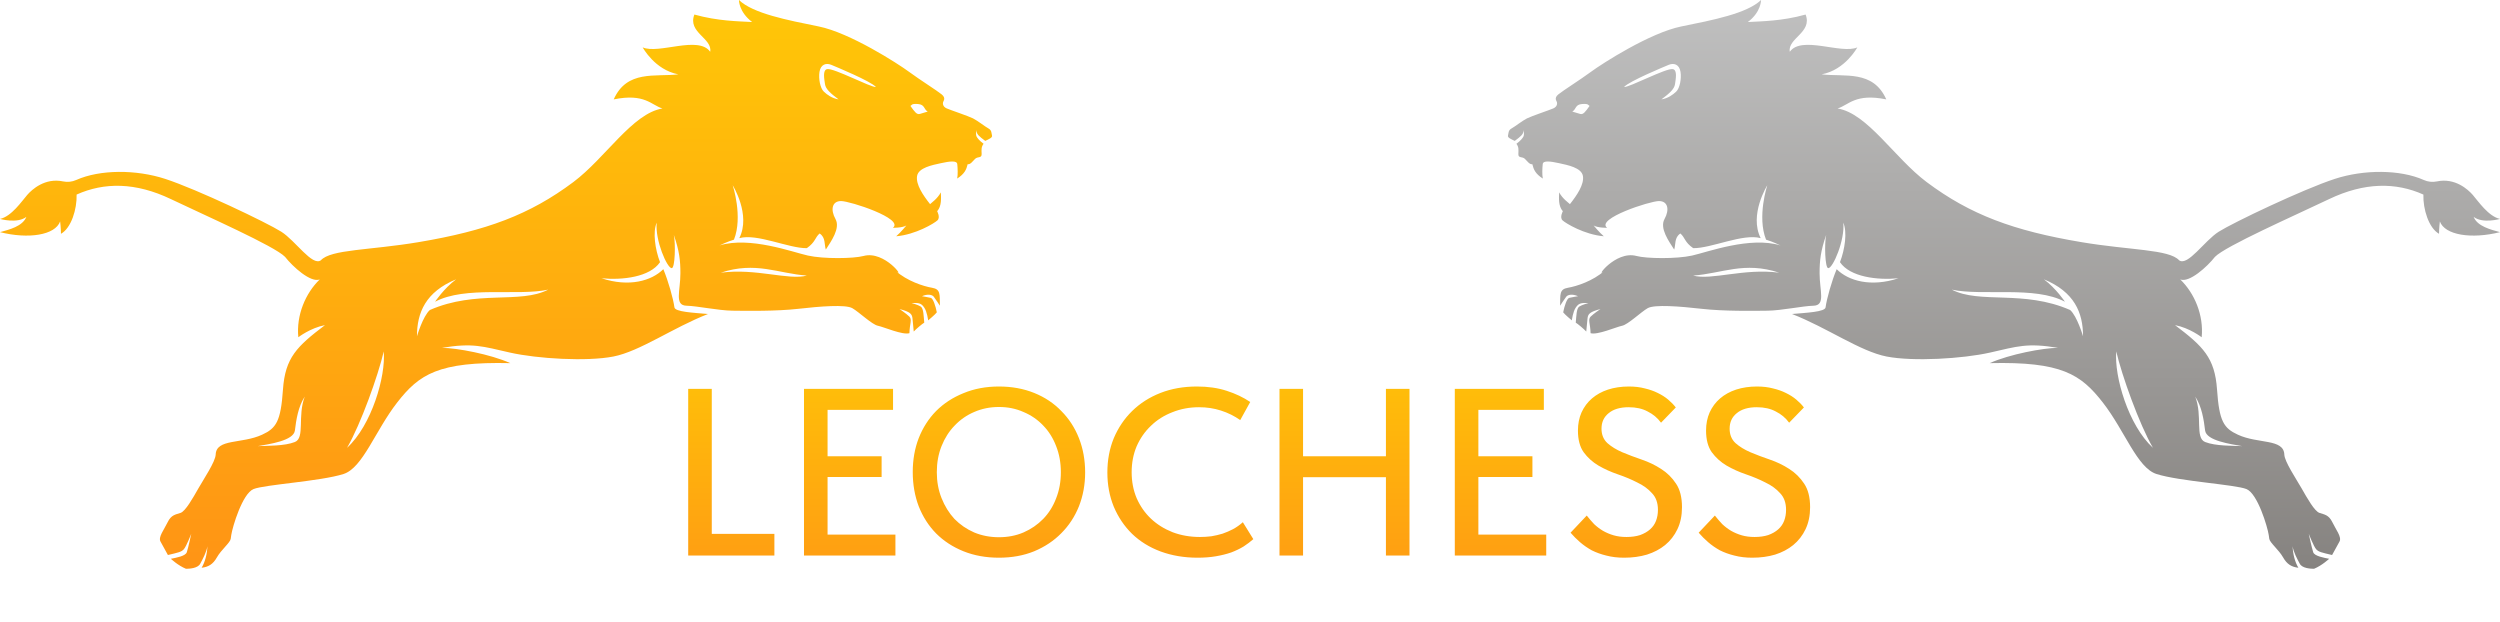 <?xml version="1.0" encoding="UTF-8"?> <svg xmlns="http://www.w3.org/2000/svg" width="189" height="47" viewBox="0 0 189 47" fill="none"> <path d="M74.995 10.246C74.952 10.084 74.982 9.848 74.733 9.715C74.484 9.581 73.918 9.13 73.558 8.949C73.198 8.768 71.858 8.323 71.568 8.195C71.278 8.067 71.267 7.838 71.294 7.729C71.321 7.62 71.537 7.422 71.187 7.134C70.837 6.847 69.553 6.041 68.714 5.423C67.874 4.804 64.258 2.478 61.891 1.999C59.525 1.52 56.924 1.02 55.865 0C55.865 0 55.844 0.895 56.862 1.665C55.825 1.606 54.287 1.6 52.496 1.1C51.96 2.456 53.874 2.891 53.691 3.913C52.802 2.661 49.789 4.122 48.585 3.58C48.585 3.58 49.498 5.287 51.283 5.62C49.54 5.828 47.392 5.27 46.397 7.514C48.745 7.036 49.229 7.941 50.08 8.201C47.819 8.565 45.77 11.946 43.349 13.761C40.04 16.24 36.765 17.445 31.651 18.305C27.941 18.929 25.021 18.842 24.256 19.679C23.602 20.147 22.345 18.202 21.267 17.519C20.189 16.835 14.884 14.303 12.486 13.523C10.3 12.811 7.57 12.8 5.76 13.608C5.45 13.747 5.103 13.785 4.771 13.715C3.405 13.425 2.417 14.321 2.055 14.74C1.65 15.208 0.872 16.363 0 16.551C0 16.551 1.308 16.925 1.993 16.395C1.713 17.113 0.685 17.363 0 17.55C2.148 18.091 4.173 17.779 4.546 16.738C4.546 16.738 4.609 17.238 4.609 17.675C5.387 17.238 5.826 15.808 5.792 14.709C7.878 13.773 10.244 13.773 12.922 15.053C15.6 16.333 20.751 18.6 21.55 19.419C22.129 20.161 23.492 21.398 24.173 21.125C23.094 22.166 22.388 23.831 22.554 25.496C22.554 25.496 23.468 24.788 24.568 24.58C22.451 26.183 21.558 27.036 21.392 29.451C21.226 31.865 20.882 32.372 19.814 32.864C18.278 33.572 16.353 33.151 16.306 34.362C16.285 34.904 15.414 36.194 14.998 36.922C14.583 37.651 14.023 38.65 13.649 38.775C13.275 38.9 12.943 38.92 12.673 39.482C12.403 40.044 11.947 40.606 12.133 40.939C12.32 41.272 12.694 41.959 12.694 41.959C13.483 41.772 13.711 41.73 13.898 41.522C14.085 41.314 14.458 40.356 14.458 40.356C14.458 40.356 14.245 41.377 14.121 41.751C14.022 42.047 13.296 42.167 12.917 42.245C12.917 42.245 13.451 42.75 14.059 43C14.313 43 14.946 42.968 15.133 42.625C15.32 42.282 15.615 41.736 15.678 41.298C15.662 41.892 15.491 42.516 15.242 42.922C15.755 42.864 16.106 42.658 16.399 42.136C16.721 41.564 17.401 41.028 17.442 40.736L17.484 40.445C17.577 39.831 18.324 37.318 19.165 36.974C20.006 36.631 24.247 36.386 25.969 35.835C27.432 35.367 28.362 32.566 30.027 30.429C31.692 28.292 33.146 27.328 38.579 27.453C37.085 26.782 34.516 26.298 33.41 26.298C35.746 25.907 36.483 26.186 38.553 26.655C40.624 27.123 44.36 27.345 46.368 26.954C48.376 26.564 50.879 24.768 53.525 23.738C52.437 23.644 51.034 23.581 50.987 23.238C50.897 22.573 50.521 21.238 50.147 20.35C49.259 21.24 47.547 21.724 45.476 21.037C47.065 21.193 49.135 20.944 49.898 19.82C49.525 18.852 49.337 17.541 49.648 16.831C49.51 18.153 50.44 20.294 50.785 20.273C51.034 20.257 51.081 18.415 50.941 17.759C51.362 18.977 51.439 19.695 51.439 20.663C51.439 21.989 50.965 23.089 51.906 23.113C52.732 23.134 54.289 23.472 55.363 23.488C56.437 23.503 58.695 23.535 60.345 23.347C61.995 23.16 63.926 23.004 64.439 23.3C64.953 23.597 65.918 24.534 66.37 24.627C66.822 24.721 68.238 25.345 68.752 25.189C68.768 24.487 68.97 24.159 68.752 23.94C68.534 23.722 68.005 23.363 68.005 23.363C68.83 23.581 68.954 23.737 68.986 24.096C69.016 24.455 69.079 25.064 69.079 25.064C69.266 24.861 69.733 24.471 69.873 24.393C69.826 23.909 69.826 23.316 69.608 23.176C69.39 23.035 68.907 22.91 68.907 22.91C69.515 22.879 69.655 22.942 69.873 23.253C70.091 23.566 70.168 24.221 70.168 24.221C70.168 24.221 70.714 23.768 70.823 23.613C70.73 23.129 70.543 22.567 70.371 22.52C70.2 22.473 69.701 22.395 69.701 22.395C70.106 22.208 70.464 22.27 70.589 22.426C70.714 22.583 71.056 23.113 71.056 23.113C71.04 22.255 71.119 21.864 70.464 21.755C69.811 21.646 68.565 21.24 67.709 20.475C68.507 21.188 66.902 18.91 65.28 19.352C64.532 19.554 62.26 19.586 61.076 19.32C59.893 19.055 56.686 17.853 54.397 18.555C54.397 18.555 55.004 18.259 55.487 18.118C56.179 16.384 55.393 14.008 55.393 14.008C55.393 14.008 56.785 16.235 55.892 18.004C57.231 17.63 59.624 18.781 60.994 18.761C61.652 18.306 61.604 17.96 61.964 17.65C62.431 17.962 62.306 18.477 62.431 18.868C62.82 18.259 63.551 17.26 63.162 16.558C62.773 15.855 62.898 15.2 63.583 15.2C64.268 15.2 68.37 16.533 67.507 17.22C67.507 17.22 68.2 17.234 68.52 17.048C68.52 17.048 68.104 17.562 67.752 17.863C69.218 17.739 70.635 16.881 70.871 16.659C71.108 16.437 70.849 15.968 70.849 15.968C71.203 15.573 71.141 14.967 71.129 14.543C70.859 15.037 70.435 15.313 70.314 15.433C69.782 14.761 69.229 13.945 69.33 13.311C69.431 12.677 70.483 12.479 71.134 12.336C71.785 12.194 72.34 12.117 72.37 12.406C72.399 12.697 72.426 13.197 72.363 13.5C72.921 13.139 73.056 12.826 73.156 12.413C73.37 12.446 73.515 12.206 73.719 12.009C73.922 11.813 74.228 11.98 74.212 11.636C74.196 11.292 74.18 11.112 74.358 10.87C74.02 10.623 73.859 10.403 73.811 10.284C73.763 10.165 73.806 9.833 73.806 9.833C73.831 10.166 74.017 10.298 74.485 10.653C74.78 10.507 75.039 10.408 74.995 10.246ZM22.295 33.415C21.516 33.727 20.208 33.696 19.492 33.727C20.364 33.571 22.201 33.322 22.295 32.541C22.388 31.761 22.544 30.73 23.042 29.981C22.471 31.443 23.073 33.103 22.295 33.415ZM26.236 33.856C27.274 32.067 28.592 28.38 29.012 26.564C29.172 28.461 28.094 32.155 26.236 33.856ZM32.498 23.436C31.968 23.904 31.522 25.423 31.522 25.423C31.522 23.623 32.186 22.062 34.483 21.115C33.532 21.833 32.892 22.812 32.892 22.812C35.165 21.594 39.14 22.395 41.445 21.896C39.327 22.999 36.016 21.896 32.498 23.436ZM60.999 20.834C59.597 21.209 57.17 20.262 54.49 20.616C57.138 19.741 58.819 20.678 60.999 20.834ZM62.535 5.225C62.174 5.291 62.317 5.984 62.369 6.359C62.421 6.734 62.784 7.056 63.396 7.514C62.888 7.431 62.534 7.162 62.285 6.931C62.005 6.671 61.872 5.944 61.953 5.433C62.047 4.848 62.472 4.745 62.846 4.902C63.179 5.041 65.836 6.137 66.222 6.577C65.852 6.628 63.043 5.131 62.535 5.225ZM69.536 8.614C69.309 8.677 69.154 8.467 68.828 8.008C68.946 7.949 68.884 7.823 69.406 7.865C69.927 7.906 69.827 8.258 70.134 8.436C70.134 8.436 69.762 8.551 69.536 8.614Z" fill="url(#paint0_linear_414_22)"></path> <path d="M114.005 10.246C114.048 10.084 114.018 9.848 114.267 9.715C114.516 9.581 115.082 9.13 115.442 8.949C115.802 8.768 117.142 8.323 117.432 8.195C117.722 8.067 117.733 7.838 117.706 7.729C117.679 7.62 117.463 7.422 117.813 7.134C118.163 6.847 119.447 6.041 120.286 5.423C121.126 4.804 124.742 2.478 127.109 1.999C129.476 1.52 132.076 1.02 133.135 0C133.135 0 133.156 0.895 132.138 1.665C133.176 1.606 134.713 1.6 136.504 1.1C137.04 2.456 135.126 2.891 135.309 3.913C136.198 2.661 139.211 4.122 140.415 3.58C140.415 3.58 139.502 5.287 137.716 5.62C139.46 5.828 141.608 5.27 142.603 7.514C140.255 7.036 139.771 7.941 138.921 8.201C141.181 8.565 143.23 11.946 145.651 13.761C148.96 16.24 152.235 17.445 157.349 18.305C161.059 18.929 163.979 18.842 164.744 19.679C165.398 20.147 166.655 18.202 167.733 17.519C168.811 16.835 174.116 14.303 176.514 13.523C178.7 12.811 181.43 12.8 183.24 13.608C183.55 13.747 183.897 13.785 184.229 13.715C185.595 13.425 186.583 14.321 186.945 14.74C187.35 15.208 188.128 16.363 189 16.551C189 16.551 187.692 16.925 187.007 16.395C187.287 17.113 188.315 17.363 189 17.55C186.852 18.091 184.827 17.779 184.454 16.738C184.454 16.738 184.391 17.238 184.391 17.675C183.613 17.238 183.174 15.808 183.208 14.709C181.122 13.773 178.756 13.773 176.078 15.053C173.4 16.333 168.249 18.6 167.45 19.419C166.871 20.161 165.508 21.398 164.827 21.125C165.906 22.166 166.612 23.831 166.446 25.496C166.446 25.496 165.533 24.788 164.432 24.58C166.549 26.183 167.442 27.036 167.608 29.451C167.774 31.865 168.118 32.372 169.186 32.864C170.722 33.572 172.647 33.151 172.694 34.362C172.715 34.904 173.586 36.194 174.002 36.922C174.417 37.651 174.978 38.65 175.351 38.775C175.725 38.9 176.057 38.92 176.327 39.482C176.597 40.044 177.053 40.606 176.867 40.939C176.68 41.272 176.306 41.959 176.306 41.959C175.517 41.772 175.289 41.73 175.102 41.522C174.915 41.314 174.542 40.356 174.542 40.356C174.542 40.356 174.755 41.377 174.879 41.751C174.978 42.047 175.704 42.167 176.083 42.245C176.083 42.245 175.549 42.75 174.941 43C174.687 43 174.054 42.968 173.867 42.625C173.68 42.282 173.385 41.736 173.322 41.298C173.338 41.892 173.509 42.516 173.758 42.922C173.245 42.864 172.894 42.658 172.601 42.136C172.279 41.564 171.599 41.028 171.558 40.736L171.516 40.445C171.423 39.831 170.676 37.318 169.835 36.974C168.994 36.631 164.753 36.386 163.031 35.835C161.568 35.367 160.638 32.566 158.973 30.429C157.308 28.292 155.854 27.328 150.421 27.453C151.915 26.782 154.484 26.298 155.59 26.298C153.254 25.907 152.517 26.186 150.446 26.655C148.376 27.123 144.64 27.345 142.632 26.954C140.624 26.564 138.121 24.768 135.475 23.738C136.563 23.644 137.966 23.581 138.013 23.238C138.103 22.573 138.479 21.238 138.853 20.35C139.741 21.24 141.453 21.724 143.524 21.037C141.935 21.193 139.865 20.944 139.102 19.82C139.476 18.852 139.663 17.541 139.352 16.831C139.49 18.153 138.56 20.294 138.214 20.273C137.966 20.257 137.919 18.415 138.059 17.759C137.638 18.977 137.561 19.695 137.561 20.663C137.561 21.989 138.036 23.089 137.094 23.113C136.268 23.134 134.711 23.472 133.637 23.488C132.563 23.503 130.305 23.535 128.655 23.347C127.005 23.16 125.074 23.004 124.561 23.3C124.047 23.597 123.082 24.534 122.63 24.627C122.178 24.721 120.762 25.345 120.248 25.189C120.232 24.487 120.03 24.159 120.248 23.94C120.466 23.722 120.995 23.363 120.995 23.363C120.17 23.581 120.046 23.737 120.014 24.096C119.984 24.455 119.921 25.064 119.921 25.064C119.734 24.861 119.267 24.471 119.127 24.393C119.174 23.909 119.174 23.316 119.392 23.176C119.61 23.035 120.093 22.91 120.093 22.91C119.485 22.879 119.345 22.942 119.127 23.253C118.909 23.566 118.831 24.221 118.831 24.221C118.831 24.221 118.286 23.768 118.177 23.613C118.271 23.129 118.458 22.567 118.629 22.52C118.8 22.473 119.299 22.395 119.299 22.395C118.894 22.208 118.536 22.27 118.411 22.426C118.286 22.583 117.944 23.113 117.944 23.113C117.96 22.255 117.881 21.864 118.536 21.755C119.189 21.646 120.435 21.24 121.291 20.475C120.493 21.188 122.098 18.91 123.72 19.352C124.468 19.554 126.74 19.586 127.924 19.32C129.107 19.055 132.314 17.853 134.603 18.555C134.603 18.555 133.996 18.259 133.513 18.118C132.821 16.384 133.607 14.008 133.607 14.008C133.607 14.008 132.215 16.235 133.108 18.004C131.769 17.63 129.376 18.781 128.006 18.761C127.348 18.306 127.396 17.96 127.036 17.65C126.569 17.962 126.694 18.477 126.569 18.868C126.18 18.259 125.448 17.26 125.838 16.558C126.227 15.855 126.102 15.2 125.417 15.2C124.732 15.2 120.63 16.533 121.493 17.22C121.493 17.22 120.8 17.234 120.48 17.048C120.48 17.048 120.896 17.562 121.248 17.863C119.783 17.739 118.365 16.881 118.129 16.659C117.892 16.437 118.151 15.968 118.151 15.968C117.797 15.573 117.859 14.967 117.871 14.543C118.141 15.037 118.565 15.313 118.686 15.433C119.218 14.761 119.771 13.945 119.67 13.311C119.569 12.677 118.517 12.479 117.866 12.336C117.215 12.194 116.66 12.117 116.63 12.406C116.601 12.697 116.574 13.197 116.637 13.5C116.079 13.139 115.944 12.826 115.844 12.413C115.63 12.446 115.485 12.206 115.281 12.009C115.078 11.813 114.771 11.98 114.788 11.636C114.804 11.292 114.82 11.112 114.642 10.87C114.98 10.623 115.141 10.403 115.189 10.284C115.237 10.165 115.194 9.833 115.194 9.833C115.169 10.166 114.983 10.298 114.515 10.653C114.22 10.507 113.961 10.408 114.005 10.246ZM166.705 33.415C167.484 33.727 168.792 33.696 169.508 33.727C168.636 33.571 166.799 33.322 166.705 32.541C166.612 31.761 166.456 30.73 165.958 29.981C166.529 31.443 165.927 33.103 166.705 33.415ZM162.763 33.856C161.726 32.067 160.408 28.38 159.988 26.564C159.828 28.461 160.906 32.155 162.763 33.856ZM156.502 23.436C157.032 23.904 157.478 25.423 157.478 25.423C157.478 23.623 156.814 22.062 154.517 21.115C155.468 21.833 156.108 22.812 156.108 22.812C153.835 21.594 149.86 22.395 147.555 21.896C149.673 22.999 152.984 21.896 156.502 23.436ZM128.001 20.834C129.403 21.209 131.83 20.262 134.51 20.616C131.862 19.741 130.181 20.678 128.001 20.834ZM126.465 5.225C126.826 5.291 126.683 5.984 126.631 6.359C126.579 6.734 126.216 7.056 125.604 7.514C126.112 7.431 126.466 7.162 126.715 6.931C126.995 6.671 127.128 5.944 127.047 5.433C126.953 4.848 126.528 4.745 126.154 4.902C125.821 5.041 123.164 6.137 122.778 6.577C123.148 6.628 125.957 5.131 126.465 5.225ZM119.464 8.614C119.691 8.677 119.846 8.467 120.172 8.008C120.054 7.949 120.116 7.823 119.594 7.865C119.073 7.906 119.173 8.258 118.866 8.436C118.866 8.436 119.238 8.551 119.464 8.614Z" fill="url(#paint1_linear_414_22)"></path> <path d="M53.81 29.4H52.028V42H58.544V40.362H52.928L53.81 41.226V29.4ZM60.782 42H67.694V40.416H62.564V36.06H66.65V34.494H62.564V30.984H67.514V29.4H60.782V42ZM75.52 40.614C74.849 40.614 74.225 40.494 73.648 40.254C73.073 40.002 72.575 39.66 72.154 39.228C71.746 38.784 71.422 38.262 71.183 37.662C70.942 37.062 70.823 36.408 70.823 35.7C70.823 34.98 70.942 34.32 71.183 33.72C71.422 33.12 71.752 32.604 72.172 32.172C72.593 31.728 73.085 31.386 73.648 31.146C74.225 30.894 74.849 30.768 75.52 30.768C76.192 30.768 76.811 30.894 77.374 31.146C77.951 31.386 78.448 31.728 78.868 32.172C79.288 32.604 79.612 33.12 79.841 33.72C80.081 34.32 80.201 34.98 80.201 35.7C80.201 36.42 80.081 37.08 79.841 37.68C79.612 38.28 79.288 38.796 78.868 39.228C78.448 39.66 77.951 40.002 77.374 40.254C76.811 40.494 76.192 40.614 75.52 40.614ZM75.52 42.162C76.504 42.162 77.392 42 78.184 41.676C78.989 41.34 79.672 40.884 80.237 40.308C80.812 39.732 81.257 39.054 81.569 38.274C81.88 37.482 82.037 36.63 82.037 35.718C82.037 34.782 81.88 33.918 81.569 33.126C81.257 32.334 80.812 31.65 80.237 31.074C79.672 30.486 78.989 30.03 78.184 29.706C77.38 29.382 76.493 29.22 75.52 29.22C74.537 29.22 73.642 29.388 72.838 29.724C72.034 30.048 71.344 30.498 70.769 31.074C70.204 31.65 69.766 32.334 69.454 33.126C69.154 33.906 69.004 34.758 69.004 35.682C69.004 36.618 69.154 37.482 69.454 38.274C69.766 39.066 70.204 39.75 70.769 40.326C71.344 40.902 72.034 41.352 72.838 41.676C73.642 42 74.537 42.162 75.52 42.162ZM90.539 42.162C91.043 42.162 91.505 42.126 91.925 42.054C92.345 41.982 92.729 41.886 93.077 41.766C93.425 41.634 93.737 41.484 94.013 41.316C94.289 41.136 94.535 40.95 94.751 40.758L93.959 39.48C93.731 39.684 93.485 39.858 93.221 40.002C92.969 40.134 92.705 40.248 92.429 40.344C92.153 40.428 91.871 40.494 91.583 40.542C91.295 40.578 91.007 40.596 90.719 40.596C89.975 40.596 89.285 40.476 88.649 40.236C88.013 39.984 87.467 39.642 87.011 39.21C86.555 38.778 86.195 38.262 85.931 37.662C85.679 37.062 85.553 36.408 85.553 35.7C85.553 34.992 85.679 34.338 85.931 33.738C86.195 33.138 86.555 32.622 87.011 32.19C87.467 31.746 88.007 31.404 88.631 31.164C89.255 30.912 89.927 30.786 90.647 30.786C91.235 30.786 91.787 30.87 92.303 31.038C92.831 31.206 93.317 31.446 93.761 31.758L94.517 30.39C94.001 30.042 93.407 29.76 92.735 29.544C92.075 29.328 91.325 29.22 90.485 29.22C89.477 29.22 88.559 29.382 87.731 29.706C86.903 30.03 86.189 30.486 85.589 31.074C85.001 31.65 84.539 32.334 84.203 33.126C83.879 33.918 83.717 34.782 83.717 35.718C83.717 36.654 83.879 37.518 84.203 38.31C84.539 39.102 85.001 39.786 85.589 40.362C86.189 40.938 86.909 41.382 87.749 41.694C88.601 42.006 89.531 42.162 90.539 42.162ZM105.676 34.494H97.629V36.078H105.676V34.494ZM98.511 29.4H96.73V42H98.511V29.4ZM104.776 42H106.558V29.4H104.776V42ZM109.983 42H116.895V40.416H111.765V36.06H115.851V34.494H111.765V30.984H116.715V29.4H109.983V42ZM122.784 42.162C123.408 42.162 123.984 42.084 124.512 41.928C125.04 41.76 125.496 41.52 125.88 41.208C126.276 40.884 126.588 40.482 126.816 40.002C127.044 39.522 127.158 38.97 127.158 38.346C127.158 37.602 127.008 37.008 126.708 36.564C126.408 36.108 126.03 35.736 125.574 35.448C125.13 35.16 124.644 34.926 124.116 34.746C123.588 34.566 123.096 34.38 122.64 34.188C122.196 33.996 121.824 33.768 121.524 33.504C121.224 33.228 121.074 32.862 121.074 32.406C121.074 31.914 121.254 31.524 121.614 31.236C121.974 30.936 122.478 30.786 123.126 30.786C123.69 30.786 124.17 30.894 124.566 31.11C124.974 31.314 125.31 31.596 125.574 31.956L126.69 30.804C126.534 30.6 126.342 30.402 126.114 30.21C125.886 30.018 125.622 29.85 125.322 29.706C125.034 29.562 124.71 29.448 124.35 29.364C123.99 29.268 123.588 29.22 123.144 29.22C122.568 29.22 122.04 29.298 121.56 29.454C121.092 29.61 120.69 29.832 120.354 30.12C120.018 30.408 119.754 30.762 119.562 31.182C119.382 31.59 119.292 32.046 119.292 32.55C119.292 33.234 119.436 33.78 119.724 34.188C120.024 34.596 120.396 34.932 120.84 35.196C121.296 35.46 121.788 35.682 122.316 35.862C122.844 36.042 123.33 36.246 123.774 36.474C124.23 36.69 124.602 36.96 124.89 37.284C125.19 37.596 125.34 38.016 125.34 38.544C125.34 38.844 125.292 39.12 125.196 39.372C125.1 39.624 124.95 39.84 124.746 40.02C124.542 40.2 124.29 40.344 123.99 40.452C123.69 40.548 123.348 40.596 122.964 40.596C122.604 40.596 122.28 40.554 121.992 40.47C121.704 40.386 121.434 40.272 121.182 40.128C120.942 39.984 120.72 39.816 120.516 39.624C120.324 39.42 120.138 39.204 119.958 38.976L118.734 40.272C118.95 40.524 119.19 40.764 119.454 40.992C119.718 41.22 120.012 41.424 120.336 41.604C120.672 41.772 121.038 41.904 121.434 42C121.842 42.108 122.292 42.162 122.784 42.162ZM132.47 42.162C133.094 42.162 133.67 42.084 134.198 41.928C134.726 41.76 135.182 41.52 135.566 41.208C135.962 40.884 136.274 40.482 136.502 40.002C136.73 39.522 136.844 38.97 136.844 38.346C136.844 37.602 136.694 37.008 136.394 36.564C136.094 36.108 135.716 35.736 135.26 35.448C134.816 35.16 134.33 34.926 133.802 34.746C133.274 34.566 132.782 34.38 132.326 34.188C131.882 33.996 131.51 33.768 131.21 33.504C130.91 33.228 130.76 32.862 130.76 32.406C130.76 31.914 130.94 31.524 131.3 31.236C131.66 30.936 132.164 30.786 132.812 30.786C133.376 30.786 133.856 30.894 134.252 31.11C134.66 31.314 134.996 31.596 135.26 31.956L136.376 30.804C136.22 30.6 136.028 30.402 135.8 30.21C135.572 30.018 135.308 29.85 135.008 29.706C134.72 29.562 134.396 29.448 134.036 29.364C133.676 29.268 133.274 29.22 132.83 29.22C132.254 29.22 131.726 29.298 131.246 29.454C130.778 29.61 130.376 29.832 130.04 30.12C129.704 30.408 129.44 30.762 129.248 31.182C129.068 31.59 128.978 32.046 128.978 32.55C128.978 33.234 129.122 33.78 129.41 34.188C129.71 34.596 130.082 34.932 130.526 35.196C130.982 35.46 131.474 35.682 132.002 35.862C132.53 36.042 133.016 36.246 133.46 36.474C133.916 36.69 134.288 36.96 134.576 37.284C134.876 37.596 135.026 38.016 135.026 38.544C135.026 38.844 134.978 39.12 134.882 39.372C134.786 39.624 134.636 39.84 134.432 40.02C134.228 40.2 133.976 40.344 133.676 40.452C133.376 40.548 133.034 40.596 132.65 40.596C132.29 40.596 131.966 40.554 131.678 40.47C131.39 40.386 131.12 40.272 130.868 40.128C130.628 39.984 130.406 39.816 130.202 39.624C130.01 39.42 129.824 39.204 129.644 38.976L128.42 40.272C128.636 40.524 128.876 40.764 129.14 40.992C129.404 41.22 129.698 41.424 130.022 41.604C130.358 41.772 130.724 41.904 131.12 42C131.528 42.108 131.978 42.162 132.47 42.162Z" fill="url(#paint2_linear_414_22)"></path> <defs> <linearGradient id="paint0_linear_414_22" x1="37.5" y1="0" x2="37.5" y2="43" gradientUnits="userSpaceOnUse"> <stop stop-color="#FFC707"></stop> <stop offset="1" stop-color="#FF9415"></stop> </linearGradient> <linearGradient id="paint1_linear_414_22" x1="151.5" y1="0" x2="151.5" y2="43" gradientUnits="userSpaceOnUse"> <stop stop-color="#C0C0C0"></stop> <stop offset="1" stop-color="#868380"></stop> </linearGradient> <linearGradient id="paint2_linear_414_22" x1="94" y1="25" x2="94" y2="47" gradientUnits="userSpaceOnUse"> <stop stop-color="#FFC707"></stop> <stop offset="1" stop-color="#FF9415"></stop> </linearGradient> </defs> </svg> 